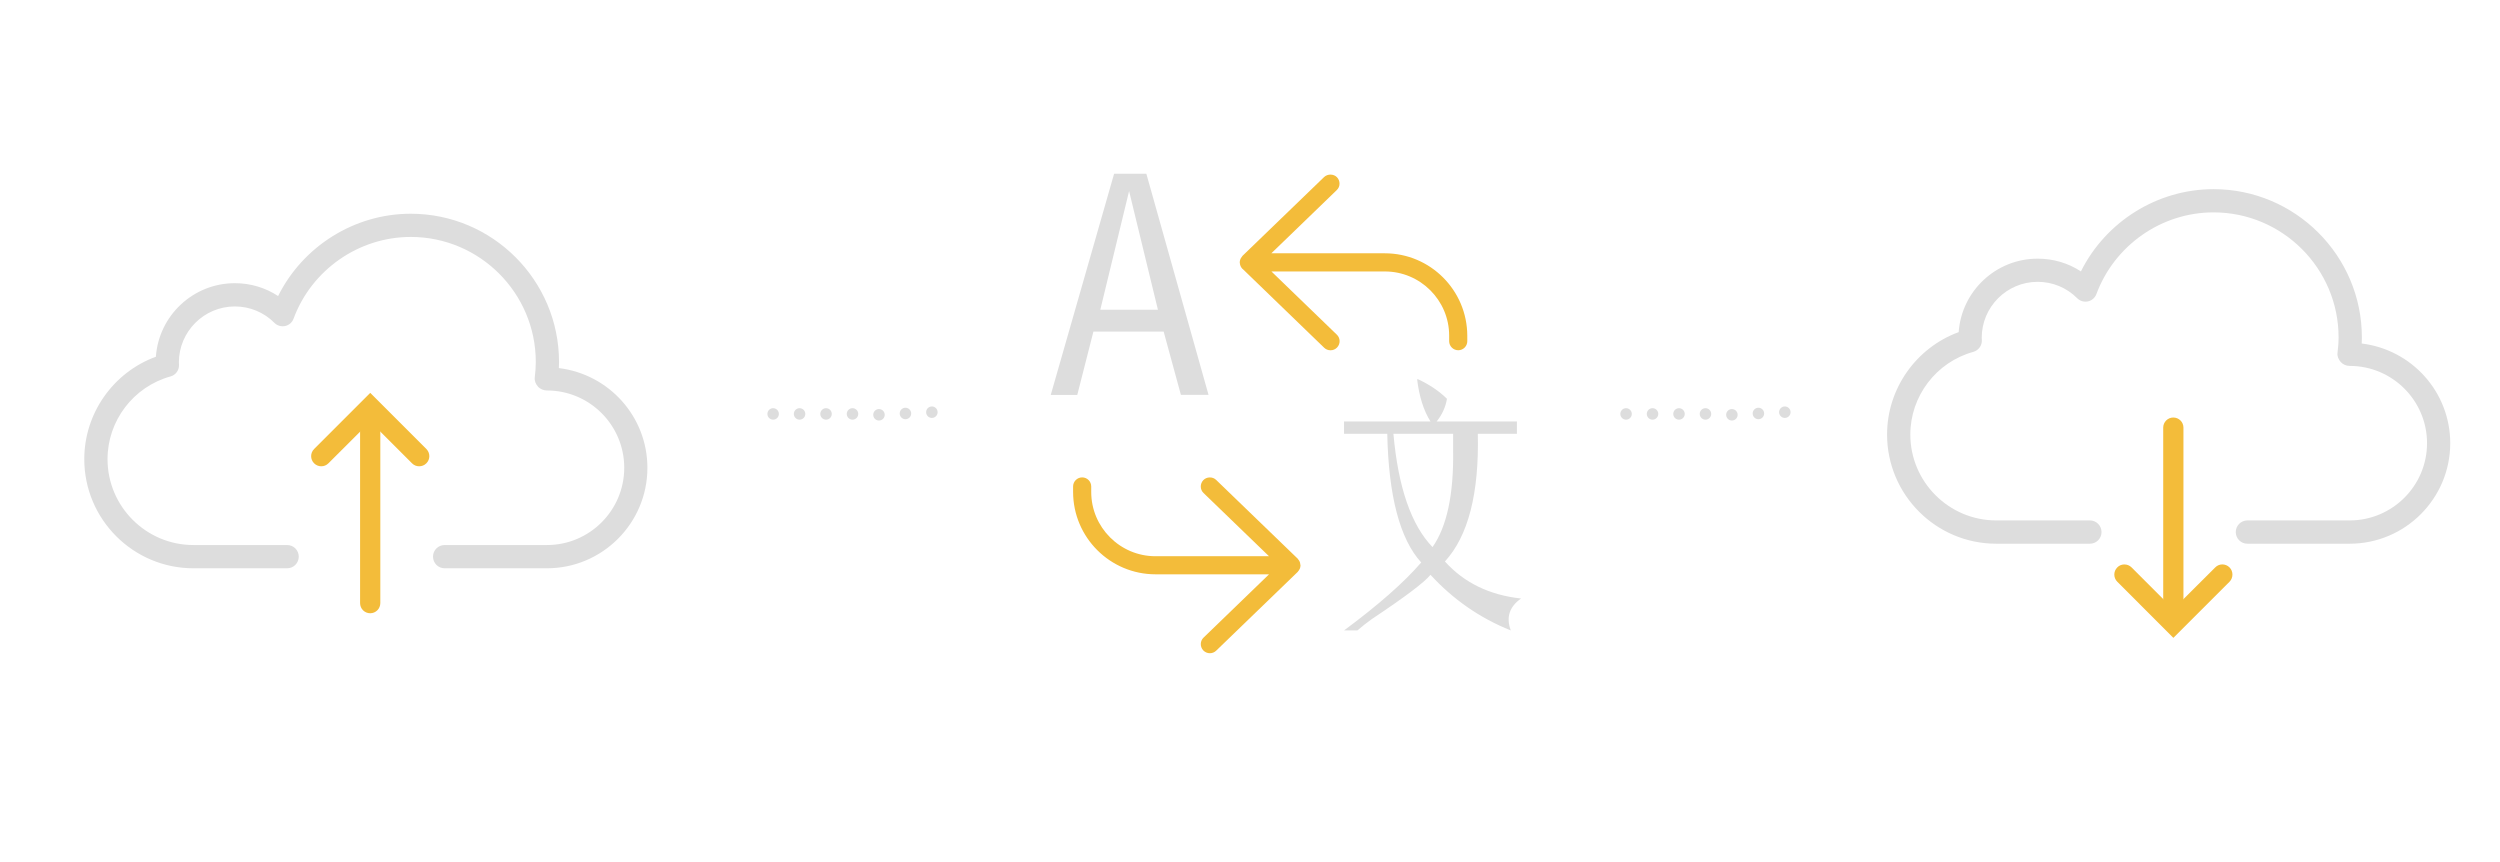 <?xml version="1.0" encoding="utf-8"?>
<!-- Generator: Adobe Illustrator 16.0.0, SVG Export Plug-In . SVG Version: 6.00 Build 0)  -->
<!DOCTYPE svg PUBLIC "-//W3C//DTD SVG 1.1//EN" "http://www.w3.org/Graphics/SVG/1.1/DTD/svg11.dtd">
<svg version="1.1" id="图层_1" xmlns="http://www.w3.org/2000/svg" xmlns:xlink="http://www.w3.org/1999/xlink" x="0px" y="0px"
	 width="60.542px" height="20.875px" viewBox="0 0 60.542 20.875" enable-background="new 0 0 60.542 20.875" xml:space="preserve">
<g>
	<path fill="#DDDDDD" d="M13.246,13.762h-2.479c-0.155,0-0.281-0.126-0.281-0.282s0.126-0.281,0.281-0.281h2.479
		c1.031,0,1.871-0.839,1.871-1.871c0-1.033-0.839-1.872-1.871-1.872c-0.082,0-0.166-0.034-0.219-0.095
		c-0.054-0.061-0.087-0.139-0.077-0.22c0.015-0.124,0.025-0.248,0.025-0.375c0-1.669-1.358-3.028-3.028-3.028
		c-1.259,0-2.4,0.796-2.838,1.979C7.076,7.808,7,7.874,6.906,7.895c-0.095,0.02-0.192-0.008-0.26-0.076
		C6.391,7.563,6.05,7.421,5.688,7.421c-0.748,0-1.356,0.609-1.356,1.355c0,0.004,0.003,0.057,0.003,0.06
		C4.34,8.965,4.255,9.082,4.13,9.116c-0.898,0.248-1.526,1.072-1.526,2.003c0,1.146,0.933,2.08,2.08,2.08h2.27
		c0.155,0,0.281,0.125,0.281,0.281s-0.126,0.282-0.281,0.282h-2.27c-1.458,0-2.643-1.185-2.643-2.643
		c0-1.112,0.703-2.102,1.734-2.48c0.07-0.994,0.901-1.781,1.913-1.781c0.377,0,0.738,0.108,1.047,0.311
		c0.601-1.206,1.848-1.993,3.212-1.993c1.98,0,3.591,1.611,3.591,3.591c0,0.048-0.001,0.097-0.004,0.147
		c1.213,0.148,2.144,1.174,2.144,2.415C15.679,12.669,14.587,13.762,13.246,13.762z"/>
	<g>
		<path fill="#F3BC3A" d="M10.151,11.292c-0.063,0-0.125-0.023-0.173-0.072l-1.012-1.012L7.953,11.22
			c-0.095,0.096-0.25,0.096-0.346,0c-0.096-0.095-0.096-0.25,0-0.347l1.359-1.359l1.359,1.359c0.096,0.097,0.096,0.252,0,0.347
			C10.276,11.269,10.214,11.292,10.151,11.292z"/>
		<path fill="#F3BC3A" d="M8.965,14.851c-0.136,0-0.245-0.11-0.245-0.246V9.94c0-0.135,0.109-0.245,0.245-0.245
			c0.135,0,0.245,0.109,0.245,0.245v4.665C9.21,14.741,9.101,14.851,8.965,14.851z"/>
	</g>
</g>
<g>
	<path fill="#DDDDDD" d="M56.902,13.167h-2.478c-0.155,0-0.281-0.126-0.281-0.282s0.126-0.282,0.281-0.282h2.478
		c1.032,0,1.873-0.839,1.873-1.87c0-1.033-0.841-1.872-1.873-1.872c-0.081,0-0.164-0.034-0.217-0.095
		c-0.055-0.061-0.088-0.14-0.078-0.22c0.015-0.123,0.026-0.248,0.026-0.376c0-1.668-1.359-3.027-3.028-3.027
		c-1.26,0-2.398,0.795-2.837,1.979c-0.034,0.09-0.111,0.156-0.204,0.177c-0.095,0.02-0.191-0.008-0.261-0.077
		c-0.255-0.256-0.596-0.397-0.958-0.397c-0.747,0-1.354,0.608-1.354,1.355c0,0.003,0.003,0.056,0.003,0.059
		c0.005,0.13-0.081,0.246-0.206,0.282c-0.898,0.247-1.526,1.072-1.526,2.002c0,1.146,0.934,2.08,2.08,2.08h2.27
		c0.155,0,0.28,0.126,0.28,0.282s-0.125,0.282-0.28,0.282h-2.27c-1.457,0-2.643-1.185-2.643-2.644c0-1.111,0.703-2.102,1.734-2.48
		c0.07-0.993,0.901-1.779,1.912-1.779c0.379,0,0.739,0.106,1.048,0.309c0.601-1.205,1.848-1.992,3.212-1.992
		c1.98,0,3.592,1.612,3.592,3.59c0,0.049-0.002,0.097-0.004,0.148c1.212,0.147,2.144,1.175,2.144,2.415
		C59.336,12.074,58.245,13.167,56.902,13.167z"/>
	<g>
		<path fill="#F3BC3A" d="M51.445,13.669c0.063,0,0.126,0.023,0.175,0.072l1.011,1.012l1.015-1.012c0.094-0.097,0.25-0.097,0.346,0
			c0.094,0.095,0.094,0.251,0,0.347l-1.36,1.359l-1.358-1.359c-0.096-0.096-0.096-0.252,0-0.347
			C51.32,13.692,51.383,13.669,51.445,13.669z"/>
		<path fill="#F3BC3A" d="M52.63,10.111c0.137,0,0.246,0.11,0.246,0.244v4.666c0,0.135-0.109,0.245-0.246,0.245
			c-0.135,0-0.244-0.11-0.244-0.245v-4.666C52.386,10.221,52.496,10.111,52.63,10.111z"/>
	</g>
</g>
<g>
	<g>
		<path fill="#F3BC3A" d="M33.535,6.134h-2.747l1.584-1.531c0.042-0.04,0.067-0.095,0.067-0.153
			c0.001-0.059-0.021-0.114-0.061-0.157c-0.08-0.084-0.225-0.087-0.312-0.006l-1.976,1.908c-0.002,0.002-0.003,0.007-0.006,0.009
			c-0.013,0.014-0.023,0.029-0.033,0.046c-0.004,0.009-0.009,0.017-0.013,0.027c-0.009,0.021-0.013,0.044-0.015,0.066
			c0,0.002-0.001,0.005-0.001,0.008c0,0.005,0.002,0.01,0.003,0.015c0,0.019,0.004,0.037,0.01,0.056
			c0.002,0.007,0.005,0.014,0.008,0.022c0.009,0.02,0.021,0.04,0.036,0.056c0.002,0.003,0.003,0.007,0.006,0.01
			C30.089,6.51,30.09,6.51,30.09,6.51c0.001,0.001,0.001,0.002,0.002,0.002l1.975,1.909c0.041,0.04,0.097,0.062,0.154,0.062
			c0.06,0,0.117-0.024,0.159-0.068c0.084-0.088,0.081-0.228-0.006-0.31l-1.584-1.531h2.748c0.857,0,1.556,0.697,1.556,1.555v0.133
			c0,0.122,0.099,0.22,0.22,0.22c0.121,0,0.219-0.099,0.219-0.22V8.131C35.531,7.029,34.637,6.134,33.535,6.134z"/>
		<path fill="#F3BC3A" d="M31.491,13.677c-0.001-0.017-0.004-0.036-0.009-0.053c-0.002-0.008-0.005-0.016-0.009-0.024
			c-0.009-0.02-0.021-0.038-0.036-0.055c-0.003-0.002-0.003-0.007-0.006-0.009c0-0.001-0.001-0.001-0.001-0.001
			c-0.001-0.001-0.002-0.003-0.002-0.004l-1.976-1.908c-0.083-0.083-0.229-0.082-0.312,0.005c-0.084,0.089-0.081,0.229,0.006,0.311
			l1.585,1.531h-2.749c-0.857,0-1.556-0.698-1.556-1.556v-0.133c0-0.122-0.098-0.22-0.219-0.22s-0.22,0.099-0.22,0.22v0.131
			c0,1.101,0.896,1.996,1.997,1.996h2.748l-1.585,1.532c-0.087,0.083-0.091,0.222-0.007,0.311c0.041,0.043,0.099,0.068,0.159,0.068
			c0.057,0,0.112-0.022,0.152-0.061l1.976-1.909c0.003-0.003,0.004-0.007,0.007-0.011c0.012-0.012,0.022-0.027,0.03-0.042
			c0.005-0.009,0.012-0.018,0.015-0.028c0.008-0.022,0.013-0.042,0.014-0.064c0.001-0.003,0.001-0.006,0.001-0.008
			C31.494,13.688,31.491,13.683,31.491,13.677z"/>
	</g>
	<g>
		<path fill="#DDDDDD" d="M25.446,9.563l1.534-5.355h0.781l1.506,5.355h-0.669L28.18,8.03h-1.701l-0.391,1.534H25.446z M28.041,7.5
			l-0.698-2.873L26.646,7.5H28.041z"/>
	</g>
	<g>
		<path fill="#DDDDDD" d="M32.548,10.207h2.094c-0.167-0.265-0.274-0.606-0.324-1.022h0.025c0.282,0.133,0.515,0.291,0.698,0.473
			c-0.034,0.2-0.117,0.384-0.25,0.549h1.944v0.299h-0.947c0.033,1.446-0.233,2.477-0.797,3.091c0.465,0.516,1.08,0.814,1.844,0.897
			c-0.283,0.199-0.366,0.456-0.249,0.773c-0.748-0.3-1.396-0.749-1.944-1.347c-0.149,0.184-0.623,0.541-1.421,1.072
			c-0.117,0.083-0.233,0.175-0.349,0.275h-0.324c0.831-0.616,1.454-1.163,1.869-1.646c-0.515-0.564-0.79-1.603-0.822-3.116h-1.047
			V10.207z M35.19,10.905v-0.399h-1.446c0.116,1.296,0.432,2.21,0.947,2.743C35.041,12.749,35.206,11.969,35.19,10.905z"/>
	</g>
</g>
<g>
	<circle fill="#DDDDDD" cx="18.723" cy="10.024" r="0.139"/>
	<circle fill="#DDDDDD" cx="19.363" cy="10.024" r="0.139"/>
	<circle fill="#DDDDDD" cx="20.004" cy="10.024" r="0.139"/>
	<circle fill="#DDDDDD" cx="20.645" cy="10.024" r="0.139"/>
	<circle fill="#DDDDDD" cx="21.286" cy="10.045" r="0.139"/>
	<circle fill="#DDDDDD" cx="21.927" cy="10.013" r="0.139"/>
	<circle fill="#DDDDDD" cx="22.567" cy="9.982" r="0.139"/>
</g>
<g>
	<circle fill="#DDDDDD" cx="39.378" cy="10.024" r="0.139"/>
	<circle fill="#DDDDDD" cx="40.019" cy="10.024" r="0.139"/>
	<circle fill="#DDDDDD" cx="40.66" cy="10.024" r="0.139"/>
	<circle fill="#DDDDDD" cx="41.301" cy="10.024" r="0.139"/>
	<circle fill="#DDDDDD" cx="41.941" cy="10.045" r="0.139"/>
	<circle fill="#DDDDDD" cx="42.583" cy="10.013" r="0.139"/>
	<circle fill="#DDDDDD" cx="43.223" cy="9.982" r="0.139"/>
</g>
</svg>
